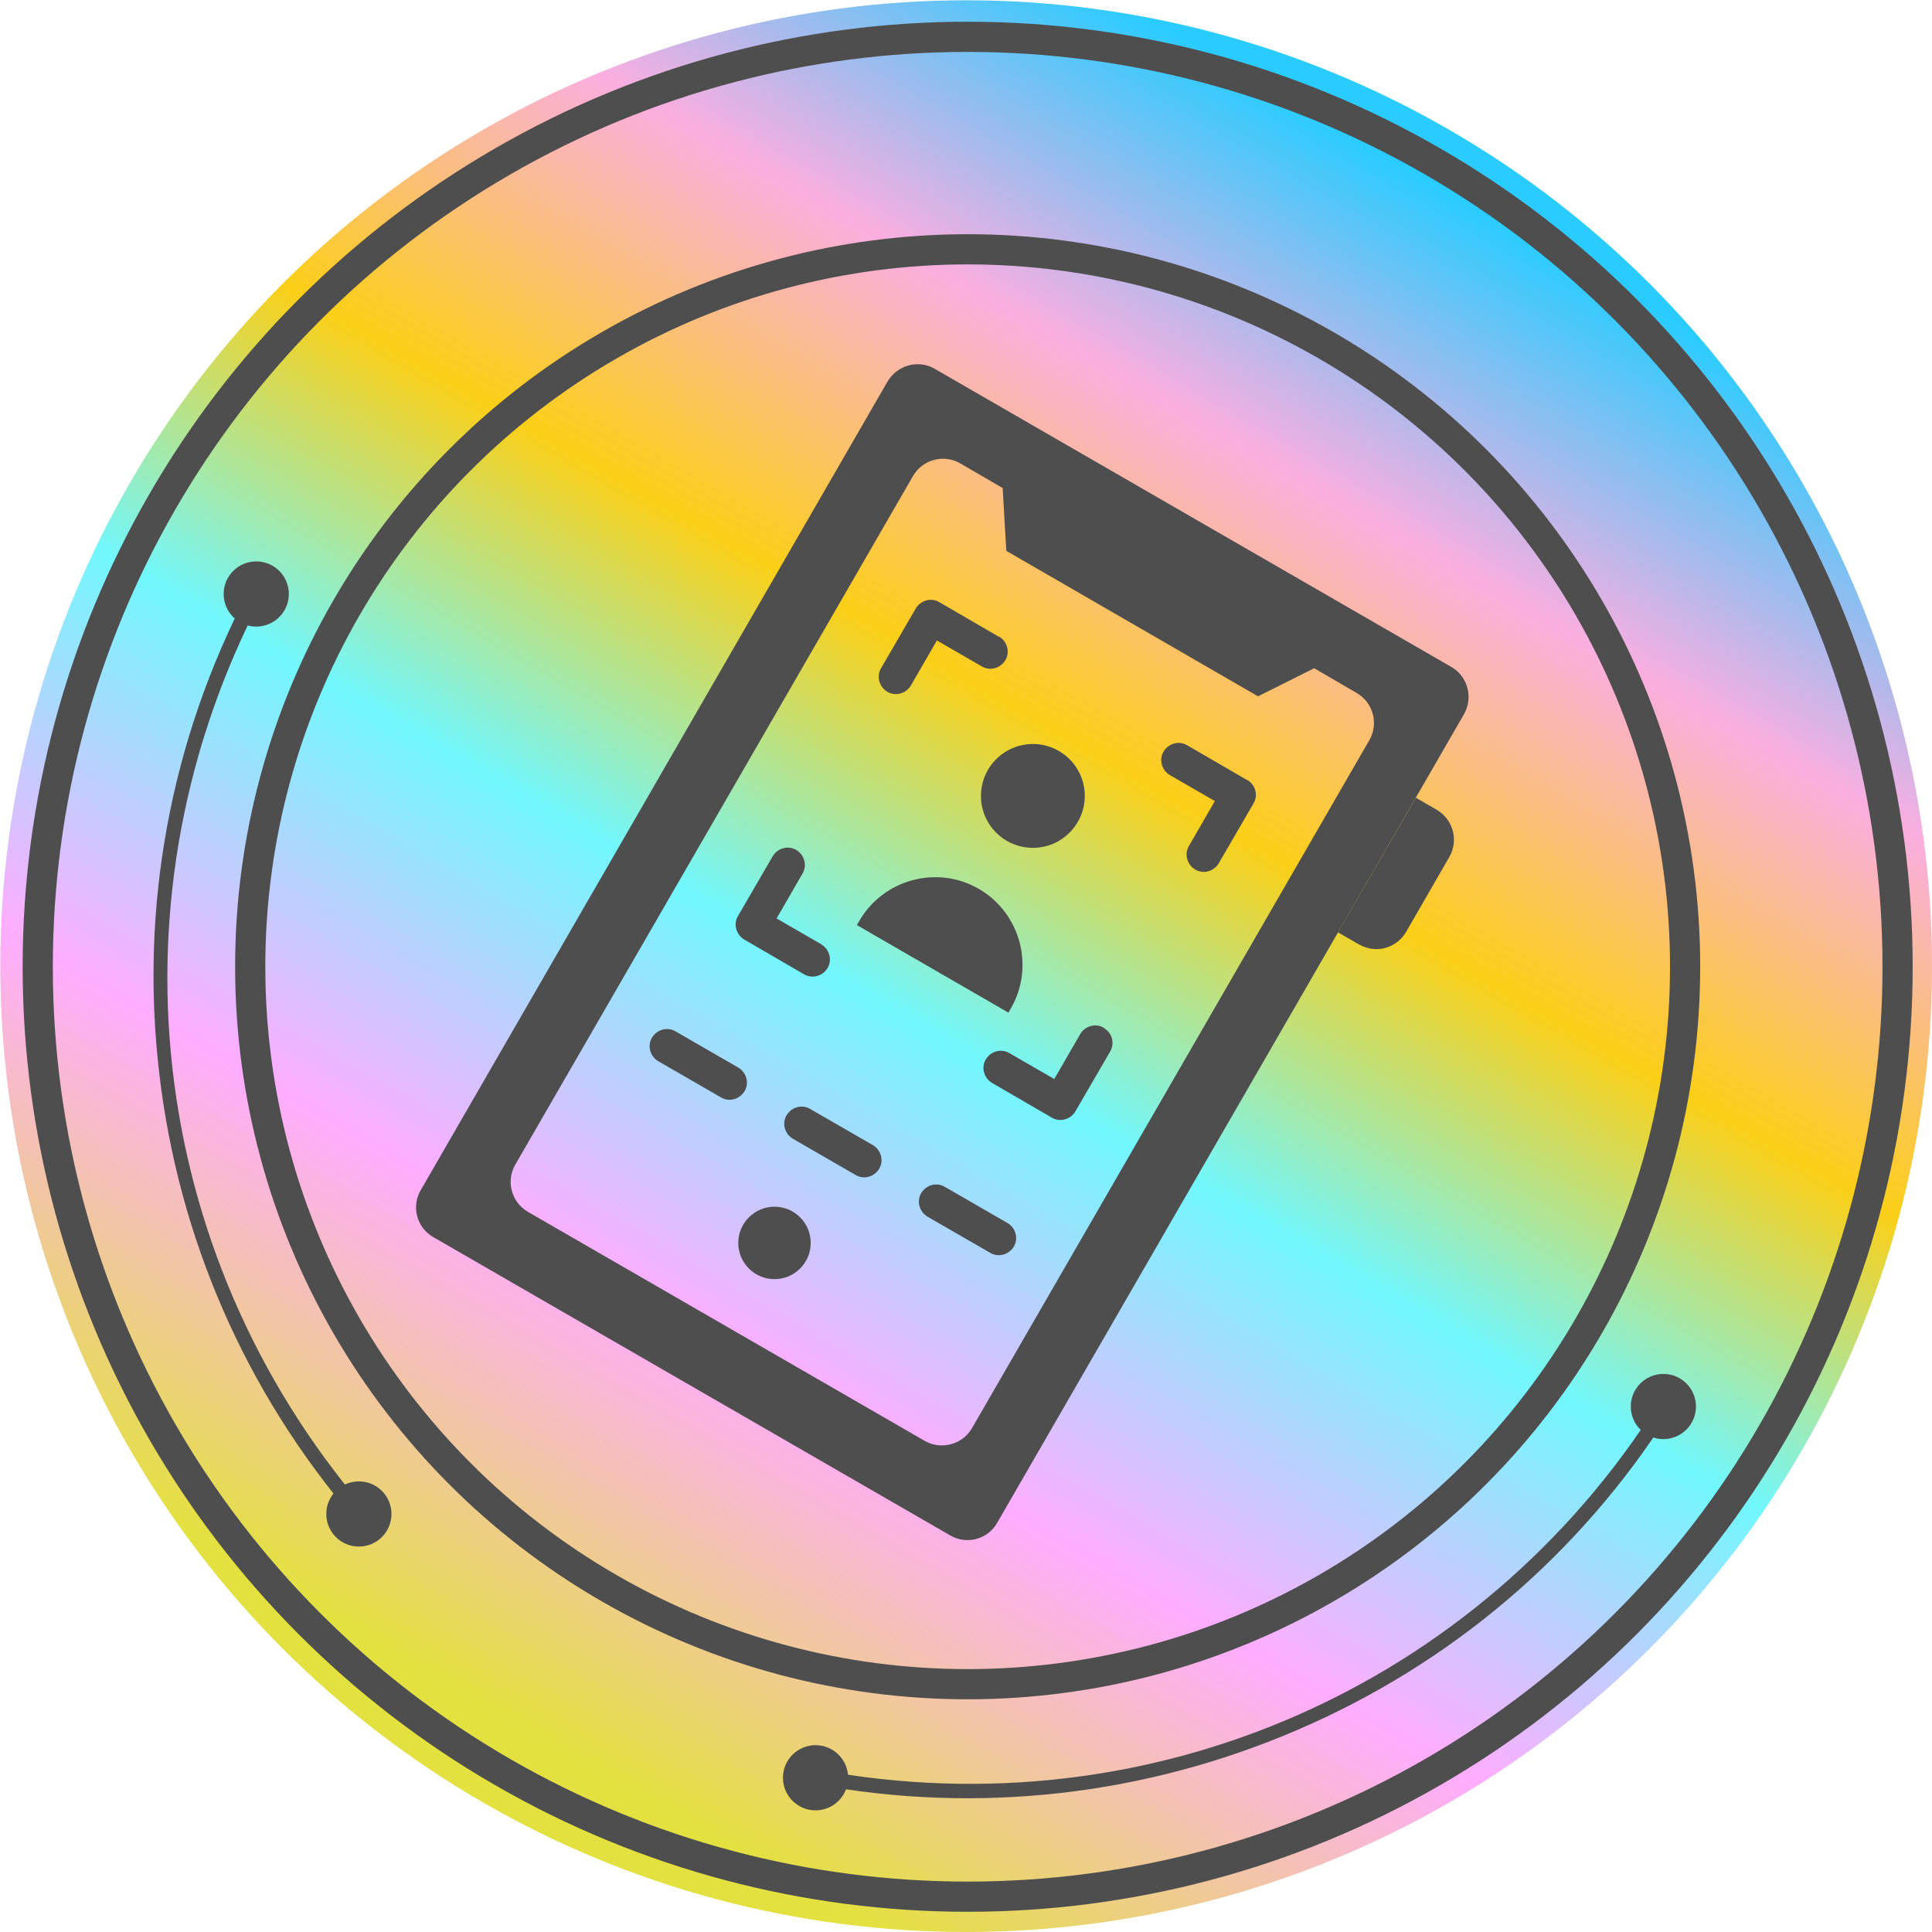 <?xml version="1.0" encoding="UTF-8"?><svg id="_レイヤー_2" xmlns="http://www.w3.org/2000/svg" xmlns:xlink="http://www.w3.org/1999/xlink" viewBox="0 0 64.01 64.01"><defs><style>.cls-1{fill:url(#linear-gradient);}.cls-2{fill:#4e4e4e;}.cls-3{fill:none;stroke:#4e4e4e;stroke-miterlimit:10;}</style><linearGradient id="linear-gradient" x1="71.55" y1="336.79" x2="71.55" y2="277.36" gradientTransform="translate(123.83 -270.14) rotate(30)" gradientUnits="userSpaceOnUse"><stop offset="0" stop-color="#e3e13f"/><stop offset=".24" stop-color="#ffacff"/><stop offset=".45" stop-color="#71f7fe"/><stop offset=".63" stop-color="#fbcf17"/><stop offset=".82" stop-color="#fbaee0"/><stop offset="1" stop-color="#2accff"/></linearGradient></defs><g id="Design"><g id="Sticker01"><circle id="Sticker01-2" class="cls-1" cx="32.01" cy="32.01" r="32"/><circle id="Sticker01-3" class="cls-3" cx="32.06" cy="32.03" r="30.81"/><g id="Sticker01-4"><path class="cls-2" d="M27.05,59.12l.09-.48c10.95,2.03,21.87-2.74,27.81-12.16l.41.26c-2.98,4.73-7.27,8.39-12.41,10.59-5.04,2.16-10.54,2.78-15.9,1.79Z"/></g><circle id="Sticker01-5" class="cls-3" cx="32.06" cy="32.03" r="23.77"/><circle id="Sticker01-6" class="cls-2" cx="55.11" cy="46.6" r="1.08"/><circle id="Sticker01-7" class="cls-2" cx="27.02" cy="58.9" r="1.08"/><g id="Sticker01-8"><path class="cls-2" d="M11.68,50.25c-3.54-4.15-5.76-9.22-6.4-14.66-.66-5.55.37-11.09,2.97-16.04l.43.23c-5.18,9.85-3.86,21.69,3.37,30.16l-.37.32Z"/></g><circle id="Sticker01-9" class="cls-2" cx="8.49" cy="19.68" r="1.08"/><circle id="Sticker01-10" class="cls-2" cx="11.89" cy="50.16" r="1.08"/><g id="Sticker01-11"><path class="cls-2" d="M48.09,22.1l-17.12-9.88c-.55-.32-1.25-.12-1.57.43l-15.46,26.78c-.32.55-.13,1.25.42,1.56l17.12,9.88c.55.32,1.25.13,1.56-.42l15.46-26.78c.32-.55.13-1.26-.41-1.57ZM32.2,47.32c-.31.54-1.02.73-1.56.42l-13.15-7.59c-.55-.32-.73-1.02-.42-1.56l13.18-22.82c.32-.55,1.02-.73,1.56-.42l1.41.82.12,2.08,8.34,4.82,1.86-.93,1.41.82c.55.32.73,1.02.42,1.56l-13.18,22.82Z"/><circle class="cls-2" cx="25.66" cy="41.18" r="1.2"/><path class="cls-2" d="M28.92,37.94l-2.08-1.2c-.27-.16-.62-.06-.78.21s-.06.62.21.78l2.08,1.2c.27.16.62.06.78-.21s.06-.62-.21-.78Z"/><path class="cls-2" d="M24.46,35.37l-2.08-1.2c-.27-.16-.62-.06-.78.21s-.06.62.21.78l2.08,1.2c.27.16.62.06.78-.21s.06-.62-.21-.78Z"/><path class="cls-2" d="M33.38,40.52l-2.08-1.2c-.27-.16-.62-.06-.78.21s-.06.62.21.78l2.08,1.2c.27.16.62.06.78-.21s.06-.62-.21-.78Z"/><path class="cls-2" d="M41.31,25.84l-1.98-1.15c-.27-.16-.62-.06-.78.21s-.06.62.21.78l1.49.86-.86,1.49c-.16.27-.06.62.21.78s.62.06.78-.21l1.15-1.98c.16-.27.07-.62-.21-.78Z"/><path class="cls-2" d="M33.1,21.1l-1.98-1.15c-.27-.16-.62-.06-.78.21l-1.15,1.98c-.16.27-.06.62.21.78s.62.06.78-.21l.86-1.49,1.49.86c.27.16.62.06.78-.21s.06-.62-.21-.78Z"/><path class="cls-2" d="M36.57,34.05c-.27-.16-.62-.06-.78.21l-.86,1.49-1.49-.86c-.27-.16-.62-.06-.78.21s-.06.62.21.78l1.98,1.15c.27.16.62.06.78-.21l1.15-1.98c.16-.27.07-.62-.21-.78Z"/><path class="cls-2" d="M27.22,31.29l-1.49-.86.86-1.49c.16-.27.06-.62-.21-.78s-.62-.06-.78.21l-1.15,1.98c-.16.27-.06.62.21.78l1.98,1.15c.27.16.62.06.78-.21s.06-.62-.21-.78Z"/><path class="cls-2" d="M45.02,31.29l-.69-.4,2.58-4.46.69.4c.55.32.73,1.02.42,1.56l-1.43,2.48c-.32.55-1.01.74-1.56.42Z"/><circle class="cls-2" cx="34.22" cy="26.37" r="1.72"/><path class="cls-2" d="M33.41,33.55l-5.02-2.9.08-.14c.8-1.38,2.58-1.86,3.96-1.06h0c1.38.8,1.86,2.58,1.06,3.96l-.08.14Z"/></g></g></g></svg>